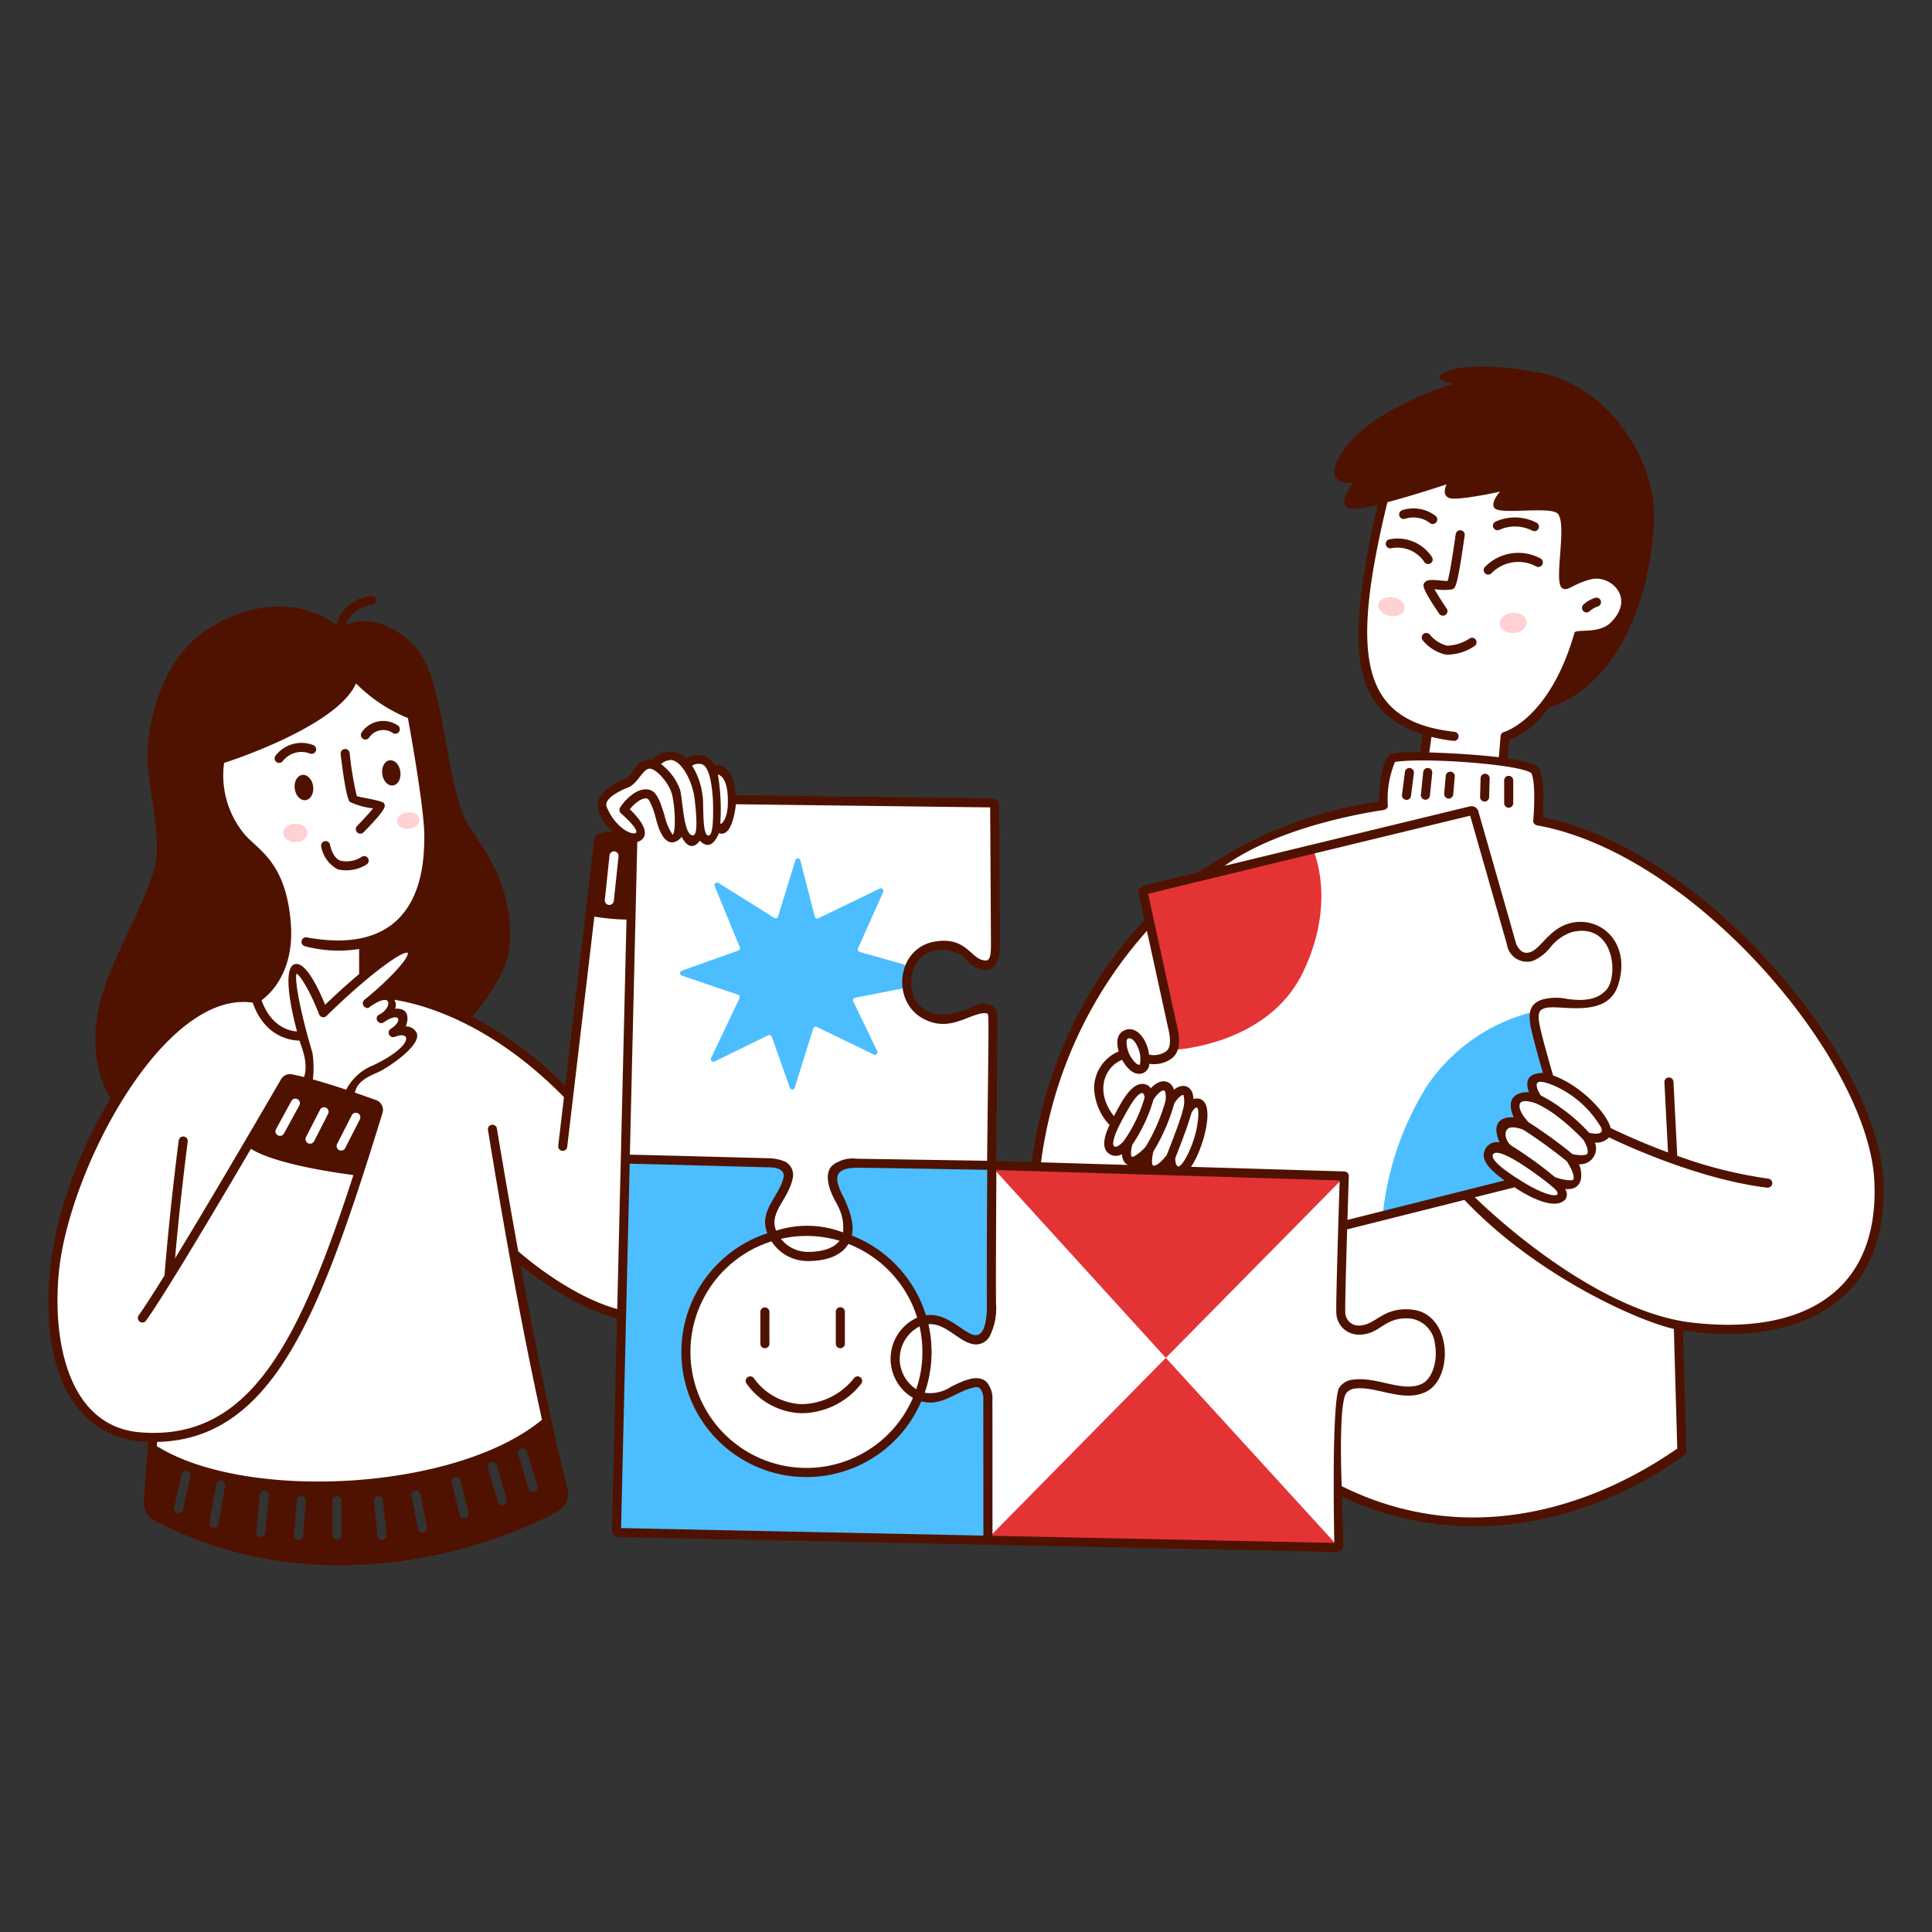 <svg xmlns="http://www.w3.org/2000/svg" width="400" height="400"><rect width="100%" height="100%" fill="#333333" stroke="none"/><path fill="#fff" d="M73.168 139.658s-4.418 10.306-27.526 16.924c0 0-1.308 7.484.638 11.934 2.942 6.726 12.344 11.772 12.86 21.262a24.91 24.91 0 0 1-5.8 16.166s-20.764-.212-34.35 30.856c-14.03 32.068-9.79 59.4 12.328 61.36l-.022 1.952c41.872 21.8 82.222-4.96 82.222-4.96l-7.014-35.216s13.786 11.282 22.082 12.15l.774-32.26s28.71.916 29.94 1.11 5.872.85 2.786 5.764c-3.544 5.642-2.31 8.452-1.916 9.474 1.338 3.472 11.6 6.852 14.61.688 2.856-5.858-1.8-7.522-2.388-11.97-.336-2.582 1.882-3.978 6.654-4.05s26.122.094 26.122.094.29-26.2.278-28.736-.226-4.266-4.124-2.676c-4.52 1.844-9.066 2.188-11.86-.94-3.038-3.4-2.35-12.822 5.532-12.946 4.63-.072 7.124 4.528 9.15 4.362s1.952-3.638 1.952-6.532-.434-27.266-.434-27.266l-54.098-.746s-.452-6.342-3.914-6.052a3.7 3.7 0 0 0-5.706-1.278s-2.314-3.228-6.364 0c0 0-1.8-.712-3.328 1.638a11.558 11.558 0 0 1-5.624 3.836c-1.644.8-4.212 4.304 1.754 9.04 0 0-4.014.362-4.374 1.664s-6.366 52-6.366 52-22.292-21.19-37.978-20.756c0 0 7.096-7.412 5.8-8.86s-10.354 5.39-10.354 5.39v-6.186s10.284-3.074 12.744-13.2-1.74-31.824-2.68-34.716a32.484 32.484 0 0 1-12.006-8.318z"/><path fill="#fff" d="M286.268 102.772s-4.772 20.4-4.23 29.076 2.44 15.73 13.316 19.744l-.514 4.738s-5.678-.182-6.474.686a18.868 18.868 0 0 0-1.988 9.494s-24.464 3.362-35.8 14.428l-13.844 3.346 1.188 6.8s-22.64 24.916-23.364 49.852h-9.39s-.048 29.776-.156 31.782-.488 5.588-5.262 3.96-5.858-4.924-11.6-2.054-2.278 14.17 3.29 14.856c5.28.652 8.568-4.61 12.44-2.496 1.494.818.524 32.068.524 32.068l72.652 1.238v-11.878s31.938 19.49 71.082-7.852l-.87-26.088s34.67 6.476 40.86-18.442c6.634-26.7-27.538-75.146-69.362-85.922 0 0 .926-8.508-1-10.514s-6.336-1.846-6.336-1.846l.288-5.342s11.626-4.8 14.664-20.776c0 0 11.82.7 9.69-8.678-1.736-7.648-11.932-2.242-11.932-2.242s2.096-13.768-.218-15.454-11.282-.024-13.018-.6 1.736-4.376 1.736-4.376-10.426 2.556-11.682 1.88c-.94-.506.254-3.364.254-3.364s-10.856 3.108-14.944 3.976z"/><path fill="#e43335" d="M243.316 217.336s19.086-.976 26.354-15.84 2.17-25.6 2.17-25.6l-35.108 8.462z"/><path fill="#4cbeff" d="m325.814 241.564-.66.172a11.2 11.2 0 0 0-.756-1.314 100 100 0 0 0-9.056-6.544c-.728-.338-2.574-1.266-3.556 0-.692 1.138.246 2.6.912 3.17a90.504 90.504 0 0 1 8.16 5.784l-2.292.59a76.038 76.038 0 0 0-6.8-4.72 3.432 3.432 0 0 0-2.34-.162.716.716 0 0 0-.354.564c-.568 1.33 4.254 4.4 5.718 5.288l-28.514 7.328s.022-.356.096-1a62.11 62.11 0 0 1 9.228-26.12 37.438 37.438 0 0 1 21.16-14.932c.42-.102.644-.146.644-.146l3.96 15.078c-1.518-.616-2.714-.826-3.074-.422-.446.504.188 1.86.714 2.632a22.554 22.554 0 0 1 3.47 2.028l.766 2.924a23.096 23.096 0 0 0-5.2-3.32c-1.088-.43-2.818-.72-3.236-.146-.822 1.138.922 3.306 1.678 4.056 1.588 1.04 5.418 3.6 8.528 6.136z"/><path fill="#e43335" d="m205.168 241.35 36.202 39.782 36.98-37.488-73.182-2.294z"/><path fill="#e43335" d="m204.396 318.664 72.652 1.518-35.678-39.05-36.974 37.532z"/><path fill="#4cbeff" d="M192.2 274.152a25.778 25.778 0 0 1-.766 14.214 7.768 7.768 0 0 0 5.498-1.266c2.754-1.34 6.112-2.956 7.788-.386l-.322 31.95-76.626-1.374 1.914-77.464 32.8.66a3.186 3.186 0 0 1 1.088.886c1.542 2.02-.284 5.178-1.6 7.37-1.344 2.256-2.236 3.74-1.298 6.06a25.93 25.93 0 0 1 13.872.366c.728-3.4-2.226-6.862-2.902-9.6-.486-1.98-.356-3.85 1.426-4.866l32.082.65-.354 35.456a3.274 3.274 0 0 1-3.678 1.4c-2.816-.702-5.554-4.374-8.922-4.056zm-5.104-74.494-9.114-2.566a.538.538 0 0 1-.346-.736l5.222-11.682a.536.536 0 0 0-.722-.702l-12.696 6.142a.538.538 0 0 1-.754-.35l-2.98-11.65a.538.538 0 0 0-1.034-.026l-3.574 11.644a.536.536 0 0 1-.8.296l-11.55-7.228a.536.536 0 0 0-.78.658l5.19 12.642a.538.538 0 0 1-.316.71l-11.686 4.168a.536.536 0 0 0 0 1.012l11.636 3.948a.536.536 0 0 1 .312.738l-5.88 12.384a.536.536 0 0 0 .72.712l11.098-5.432a.538.538 0 0 1 .742.302l3.746 10.56a.536.536 0 0 0 1.016-.02l3.82-12.236a.536.536 0 0 1 .746-.324l11.8 5.712a.536.536 0 0 0 .716-.716l-4.964-10.282a.536.536 0 0 1 .38-.76l10-1.952a.534.534 0 0 0 .434-.526v-3.918a.536.536 0 0 0-.382-.522z"/><path fill="#501200" d="M61.028 163.292a1.916 2.622-7.636 1 0 3.798-.508 1.916 2.622-7.636 1 0-3.8.508m18.126-3.024a1.882 2.574-7.636 1 0 3.73-.5 1.882 2.574-7.636 1 0-3.73.5"/><path fill="#ffd1d2" d="M58.622 172.454a2.534 1.898 0 1 0 5.068 0 2.534 1.898 0 1 0-5.068 0m23.588-2.27a2.328 1.674-7.636 1 0 4.614-.62 2.328 1.674-7.636 1 0-4.614.62m205.582-42.666a2.664 1.938 9.524 1 0 .64-3.822 2.664 1.938 9.524 1 0-.64 3.82m22.712 1.684a2.804 2.04-4.719 1 0 5.588-.46 2.804 2.04-4.719 1 0-5.588.46"/><path fill="#501200" d="M79.474 166.282c-.348-.556-5.146-1.224-5.6-1.466a66.99 66.99 0 0 1-1.484-8.942.94.94 0 0 0-1.866.224c.486 4.056 1.2 9.068 1.882 9.912a15.06 15.06 0 0 0 4.838 1.354c-.742.916-2.098 2.4-3.312 3.642a.938.938 0 1 0 1.342 1.312c4.862-4.976 4.584-5.42 4.2-6.036zM69.9 179.978a7.848 7.848 0 0 0 6.054-1.032.94.94 0 0 0-1.062-1.55 5.696 5.696 0 0 1-4.4.8c-1.4-.47-2.026-2.514-2.144-3.262a.938.938 0 0 0-1.856.286 6.692 6.692 0 0 0 3.408 4.758zm-12.66-22.206a.94.94 0 0 0 1.31-.2 4.914 4.914 0 0 1 5.646-1.554.938.938 0 0 0 .648-1.762 6.78 6.78 0 0 0-7.8 2.2.938.938 0 0 0 .196 1.316zm17.632-6.114a.938.938 0 0 0 1.568 1.03 3.506 3.506 0 0 1 4.938-.894.938.938 0 0 0 .928-1.632 5.362 5.362 0 0 0-7.434 1.496zm217.048 7.356a.94.94 0 0 0-1.05.814l-.6 4.72a.938.938 0 1 0 1.862.234l.6-4.718a.942.942 0 0 0-.812-1.05zm3.776-.002a.94.94 0 0 0-1.032.838l-.488 4.718a.94.94 0 0 0 1.868.2l.488-4.72a.938.938 0 0 0-.836-1.036zm4.65.758a.938.938 0 0 0-1.018.852l-.324 3.69a.938.938 0 0 0 1.87.164l.324-3.688a.94.94 0 0 0-.852-1.018zm7.158.43a.94.94 0 0 0-.964.912l-.108 3.88a.938.938 0 0 0 1.876.052l.108-3.878a.942.942 0 0 0-.912-.966zm4.856.434a.938.938 0 0 0-.938.94v4.718a.938.938 0 1 0 1.876 0v-4.718a.938.938 0 0 0-.938-.94zM294.956 120.6c-.4.522-.728.972 3.014 6.462a.938.938 0 1 0 1.55-1.062c-.944-1.388-1.982-3.03-2.528-4.03a11.18 11.18 0 0 0 3.714.042c.628-.286 1-.458 2.456-10.558l.092-.628a.94.94 0 0 0-1.858-.276c-.252 1.724-1.142 8.028-1.678 9.734-1.988-.03-4.068-.612-4.762.316zm4.656 13.082a6.708 6.708 0 0 1-3.6-2.312.94.94 0 0 0-1.47 1.17 8.528 8.528 0 0 0 4.858 3 10.216 10.216 0 0 0 5.88-1.772.938.938 0 0 0-1.02-1.576 8.892 8.892 0 0 1-4.648 1.49zm9.17-14.994a7.788 7.788 0 0 1 9.294-1.4.938.938 0 0 0 .828-1.684 9.646 9.646 0 0 0-11.536 1.852.94.94 0 0 0 1.414 1.232zm1.648-8.992a7.91 7.91 0 0 1 6.814.172.938.938 0 0 0 .972-1.6 9.744 9.744 0 0 0-8.6-.262.938.938 0 0 0 .814 1.69zm-19.504-2.296a5.634 5.634 0 0 1 5.108.874.928.928 0 0 0 .6.212.94.94 0 0 0 .6-1.664 7.506 7.506 0 0 0-6.934-1.188.938.938 0 0 0 .636 1.766zm-3.994 5.418a.936.936 0 0 0 1.138.684 6.696 6.696 0 0 1 6.842 2.876.938.938 0 0 0 1.546-1.064 8.5 8.5 0 0 0-8.844-3.634.938.938 0 0 0-.682 1.138zm41.54 13.982a.942.942 0 0 0 .626-.24 4.632 4.632 0 0 1 1.66-.974.94.94 0 0 0-.4-1.836 6.488 6.488 0 0 0-2.518 1.414.94.94 0 0 0 .632 1.636z"/><path fill="#fff" d="M142.004 280.066a24.96 24.898 0 1 0 49.92 0 24.96 24.898 0 1 0-49.92 0"/><path fill="#501200" d="M156.106 285.382a.938.938 0 1 0-1.566 1.036 14.468 14.468 0 0 0 11.312 6.17 15.78 15.78 0 0 0 12.482-6.15.938.938 0 1 0-1.54-1.074 14.052 14.052 0 0 1-10.94 5.348 12.8 12.8 0 0 1-9.748-5.33zm17.878-6.246a.938.938 0 0 0 .938-.938v-6.618a.938.938 0 1 0-1.876 0v6.62a.938.938 0 0 0 .938.936zm-15.622 0a.938.938 0 0 0 .938-.938v-6.618a.94.94 0 0 0-1.878 0v6.62a.94.94 0 0 0 .94.936z"/><path fill="#501200" d="M389.948 244.488c-1.18-25.428-36.966-68.614-70.56-75.292.16-2.178.434-7.622-.628-9.902-.258-.552-.864-.964-1.968-1.336a29.722 29.722 0 0 0-4.62-.938l.328-3.862a16.444 16.444 0 0 0 8-6.522c18.706-6.218 22.556-32.6 21.848-42.018-.8-10.6-9.654-24.782-23.688-27.448-13.416-2.548-20.576-.756-20.576 1.084 0 .772 2.822 1.2 2.822 1.2s-17.36 5.096-23.216 14.43c-4.346 6.914 2.494 6.072 2.494 6.072s-3.578 4.424-.864 5.304a16.484 16.484 0 0 0 5.928-.778c-7.2 31.1-5.048 42.8 9.28 47.554l-.516 3.722a24.366 24.366 0 0 0-6.04.328c-1.958 1.056-2.4 6.774-2.488 9.902a85.42 85.42 0 0 0-37.142 14.51c-.2.122 1.132-.2-11.48 2.826a1.462 1.462 0 0 0-1.094 1.744c.22 1 .656 2.988 1.2 5.444-19.81 20.728-23.012 47.05-23.318 50.08l-7.4-.226c.048-4.478.278-28.016.278-29.426a3.052 3.052 0 0 0-.986-2.57 3.532 3.532 0 0 0-3.782-.118c-10.418 5.02-13.782-1.546-12.982-6.2 1.154-6.732 8.6-6.228 11.222-3.454a5.298 5.298 0 0 0 4.4 2.2c2.436-.3 2.666-3.6 2.64-5.928 0-.256-.114-20.57-.162-28.118a1.482 1.482 0 0 0-1.458-1.464l-53.128-.66c-.332-6.506-3.818-6.308-4.344-6.254a4 4 0 0 0-5.868-1.336 4.832 4.832 0 0 0-7.07.29c-3.056-.698-4.086 3.4-5.66 3.952 0 0-6.12 2.14-5.6 6a8.734 8.734 0 0 0 3.118 4.832 13 13 0 0 0-3.2.628.942.942 0 0 0-.6.768l-6.048 51.256A79.038 79.038 0 0 0 97.742 210.5c1.6-1.824 7.268-8.678 7.75-14.498 1.122-13.6-6.512-21.4-8.968-26.038-4.448-8.39-4.34-29.546-10.706-36.234-4.77-5.016-10.45-6.174-14.292-4.276a6.6 6.6 0 0 1 5.532-4.216.938.938 0 0 0-.232-1.862 8.4 8.4 0 0 0-7.226 5.922c-2.844-2.076-12.134-7.344-25.442.236-12.064 6.866-14 23.414-13.6 28.42.658 8.046 2.642 14.66 1.642 20.646s-7.558 17.266-10.294 25c-4.752 13.436-.472 21.526 1 23.736-4.098 6.904-11.104 20.63-12.574 35.902-1.168 12.166.896 22.852 6.224 28.826a18.61 18.61 0 0 0 14.102 6.444l-.874 12.234a4.142 4.142 0 0 0 2.022 4.018c38.91 20.276 77.4 1.684 83.546-1.738a4.38 4.38 0 0 0 2.114-4.924c-3.214-12.386-6.818-30.746-9.64-46.132 3.616 2.946 11.544 8.788 19.922 10.982l-1.034 43.77a1.474 1.474 0 0 0 1.442 1.514l148.516 3.088a1.482 1.482 0 0 0 1.476-1.474l-.338-9.982c38.08 17.766 70.732-8.52 70.93-8.642a.94.94 0 0 0 .428-.822l-.712-24.942c11.382 1.762 24.868.66 33.322-7.172 5.89-5.458 8.646-13.472 8.17-23.798zM287.246 103.974c5.702-1.496 12.256-3.696 12.256-3.696s-1.136 2.168.516 2.822 10.55-1.304 10.55-1.304-2.188 2.344-1.082 3.46c1.302 1.314 11.554-.478 13.018 1.094 2 2.14-.816 13.782.816 15.3 1.132 1.062 2.274-.81 6.2-1.738 3.836-.902 9.212 3.8 3.948 9-2.472 2.44-7.236 1.218-7.488 2.096-5.142 17.902-14.548 20.524-14.6 20.54a.942.942 0 0 0-.692.826l-.37 4.4c-4.42-.52-9.94-.862-14.4-.986l.446-3.224a32.552 32.552 0 0 0 4.698.832.94.94 0 0 0 .108-1.872c-19.268-2.164-21.808-14.976-13.924-47.55zm17.138 64.906c1.448 5.074 7.332 25.646 7.612 26.682a4.2 4.2 0 0 0 5.428 3.358 9.348 9.348 0 0 0 3.6-2.828 9.494 9.494 0 0 1 4.4-3.106c9.052-2.2 9.774 9.74 6.904 12.214-.752.648-2.372 2.444-7.988 1.6a10.774 10.774 0 0 0-5.256.216c-2.768 1.038-2.664 3.4-2 6.308.564 2.504 1.76 6.726 2.366 8.824-4.172 0-3.266 2.966-2.89 4-1.17-.134-5.332.23-3.16 5.2-1.2-.166-5.14.118-2.93 5.166a2.71 2.71 0 0 0-3.24 2.22c-.304 1.562.956 3.278 4.266 5.666l-32.524 8.168c.102-3.33.2-6.532.284-9.064a.94.94 0 0 0-.91-.966l-31.768-.96c2.376-3.264 5.4-13.436 1.62-14.108a2.23 2.23 0 0 0-1.11.07c-.07-2.762-2.23-3.436-4.028-1.926-.552-1.838-2.622-2.64-4.8-.294a1.974 1.974 0 0 0-1.074-.81c-2.87-.852-5.118 3.912-6.56 6.576-3.938-5-2.082-10.14 1.706-11.668.934 1.764 2.58 3.498 4.43 2.71a2.2 2.2 0 0 0 1.2-1.878 6.184 6.184 0 0 0 4.694-1.164c2.182-1.77 1.388-5.166.864-7.414-.236-1 .6 2.746-5.82-26.626zm16.458 76.358c.774.668 1.8 1.39 1.624 2.022-.504.704-3.814-.418-7.268-2.616l-.414-.248c-1.464-.896-6.286-3.958-5.718-5.288 1.01-2.344 11.03 5.492 11.776 6.13zm1.082-1.538a82.958 82.958 0 0 0-9.13-6.566c-.826-.69-1.548-2.374-.724-3.326.658-.76 2.428-.268 3.364.108a104.734 104.734 0 0 1 8.964 6.506c.526.778 1.73 2.97 1.346 3.776-.144.306-1.944.202-3.82-.498zm3.622-4.764a100.31 100.31 0 0 0-9.066-6.582c-.756-.75-2.5-2.918-1.678-4.056.418-.574 2.148-.284 3.236.146a23.096 23.096 0 0 1 5.2 3.32 44.182 44.182 0 0 1 4.566 4.2c.478.73 1.18 2.258.82 2.908-.208.38-1.7.402-3.078.064zm-6.544-12.124c-.526-.772-1.16-2.128-.714-2.632.36-.4 1.556-.2 3.074.422a22.294 22.294 0 0 1 4.29 2.4 21.22 21.22 0 0 1 5.826 6.416c.71 1.454-1.042 1.438-2.452 1.116A36.822 36.822 0 0 0 319 226.812zm-84.646 12.692c-.296-.156-.242-1.422.09-2.526a32.542 32.542 0 0 0 4.356-9.28c.6-.976 1.69-2.134 2.242-1.904.29.124.412 1.224.252 2.18a38.524 38.524 0 0 1-4.114 9.466c-1.104 1.238-2.468 2.16-2.826 2.064zm-1.482-3.566c-.238.4-1.23 1.428-1.85 1.486a.462.462 0 0 1-.4-.156c-.146-.14-.736-1.1 2.166-6.228.582-1.054 2.67-5.074 3.84-4.72a1.626 1.626 0 0 1 .35.906 30.268 30.268 0 0 1-4.106 8.712zm5.938 2.434a39.386 39.386 0 0 0 4.302-9.902c.542-.906 1.438-1.834 1.852-1.754a.114.114 0 0 1 .086.07 5.816 5.816 0 0 1-.2 3.144c-.282 1.546-2.694 7.71-3.288 9.188-.692.976-1.964 2.242-2.678 2.232-.686-.026-.262-2.312-.074-2.978zm7.828-7.858c.166-.386.712-1.276 1.2-1.2.508.424.284 3.648-.704 6.662-.778 2.4-2.328 5.532-3.2 5.532-.542-.14-.616-1.266-.61-1.728.394-1 2.604-6.546 3.314-9.266zm-13.384-15.084c.2-.752 1.374-.752 2.274 1.31a5.8 5.8 0 0 1 .462 3.678c-.452.152-1.074-.386-1.852-1.582a5.872 5.872 0 0 1-.884-3.406zm4.2-22.7c1.614 7.354 4.152 19.026 4.232 19.38.446 1.894 1.052 4.494-.22 5.524a4.46 4.46 0 0 1-3.552.714 9.912 9.912 0 0 0-.664-2.366c-.906-2.068-2.696-3.566-4.566-2.6-1.55.774-1.56 2.642-1.066 4.296a8.314 8.314 0 0 0-5.092 7.44 11.702 11.702 0 0 0 2.93 7.52.936.936 0 0 0 .278.21c-1.104 2.386-1.646 4.6-.4 5.782a2.424 2.424 0 0 0 2.944.322c.016.27.11 1.776 1.262 2.236l-18.014-.54a89.4 89.4 0 0 1 21.928-47.918zm-86.782-25.914c-.112 2.648-1.238 3.92-1.544 3.716a44.362 44.362 0 0 0-.494-10.176c.164.07 2.306.36 2.038 6.46zm-1.812 5.674c2.848 1.09 3.492-5.884 3.492-5.98l52.648.654c.044 6.318.156 27.47.162 27.732.032 2.678-.118 3.948-1.074 3.964-3.04.014-3.8-5.022-10.476-3.932-8.014 1.308-9.12 12.4-2.5 15.964 4.664 2.516 8.116.058 11.18-.848 1.6-.476 2.048-.23 2.124-.172.348.262.286-.03-.048 30.458-5.236-.086-22.916-.364-26.972-.428a6.612 6.612 0 0 0-5.278 1.62c-1.502 1.89-.342 4.968.8 7.096a10.226 10.226 0 0 1 1.636 6.55 20.8 20.8 0 0 0-13.872-.366c-1.528-3.644 2.446-6.49 3.362-10.572a3.098 3.098 0 0 0-1.56-3.744 8.822 8.822 0 0 0-3.546-.686c-.246-.012-23.628-.638-28.532-.74l1.534-64.768a1.968 1.968 0 0 0 .96-.476c1.784-1.642-.748-4.6-2.51-6.266.772-.97 2.462-2.542 3.61-2.2.574.172 1.444 2.698 1.786 4.086 1.954 7.908 5.23 4.072 5.332 3.81 1.938 3.738 3.734.852 3.756.826.494.404 2.274 2.398 3.986-1.582zM204.326 270c.038 2.488-.27 6.982-2.74 6.378-2.31-.572-5.4-4.502-9.576-4.098-.102.012-.2.032-.294.044a26.014 26.014 0 0 0-15.364-16.528c.672-2.482-.782-6.06-1.742-8.014a14.114 14.114 0 0 1-1.126-2.67c-.29-1.176-.612-3.338 3.882-3.338 4.072 0 21.86.35 27.03.43-.032 5.046-.134 23.698-.07 27.796zm-37.07-8.914c4.114 0 7.038-1.26 8.4-3.546a24.12 24.12 0 0 1 14.238 15.256 9.366 9.366 0 0 0-.88 16.612 24.012 24.012 0 1 1-29.278-32.4 8.92 8.92 0 0 0 7.52 4.082zm-5.574-4.6a23.942 23.942 0 0 1 12.128.4c-1.48 1.952-4.554 2.306-6.554 2.306a7.148 7.148 0 0 1-5.574-2.694zm28.698 18.126a23.904 23.904 0 0 1-.682 13.012 7.522 7.522 0 0 1 .682-13zm-44.962-116.348c1.914.79 2.232 6.894 2.232 9.302 0 4.044-.318 5.374-.982 5.424-1.362 0-.922-6.432-1.2-8.16a14.856 14.856 0 0 0-2.182-6.308 2.6 2.6 0 0 1 2.132-.258zm-6.4-.916c2.242.338 4.382 4.542 4.8 8.078s.67 7.526-.332 7.514c-2.028.14-2.098-7.642-2.73-9.564a11.728 11.728 0 0 0-3.888-5.176 3.152 3.152 0 0 1 2.15-.852zm-13.4 9.688c-.82-2.024 4.372-3.982 4.372-3.982 1.958-.694 3.062-3.79 4.43-3.91 1.256-.118 3.772 2.576 4.566 4.854.692 1.97 1.088 7.962.278 8.836a12.08 12.08 0 0 1-1.668-3.96c-.81-2.612-1.508-4.864-3.042-5.326a2.986 2.986 0 0 0-.862-.124c-2.576 0-5 3.134-5.354 3.884a.93.93 0 0 0 .236 1.1c1.898 1.658 3.616 3.524 3.068 4.028-.89.564-4.306-1.152-6.042-5.4zm-.4 19.284.976-9.216a.938.938 0 0 1 1.866.2l-.976 9.216a.938.938 0 0 1-1.866-.2zM46.4 157.954s23.268-7.338 27.314-16.452a32.29 32.29 0 0 0 10.738 7.16s3.498 18.878 3.4 24.734c-.09 4.946 0 25.062-24.224 20.702a.938.938 0 0 0-.59 1.78 27.086 27.086 0 0 0 11.314.6v5.182c-.36.36-2.44 1.97-7.044 6.366-1.582-3.894-4.344-9.456-6.55-8.292-1.19.628-1.818 4.152.74 13.828-1.812-.14-5.412-1.132-7.348-6.458 2.092-1.55 6.892-6.254 6.04-16.238-1.09-12.692-6.946-14.934-9.656-18.258a19.026 19.026 0 0 1-4.134-14.654zm28.842 50.234c.23.4.784.676 1.154.4 5.118-3.732 4.828.248 1.968 1.556a.872.872 0 0 0-.182 1.278.92.92 0 0 0 1.266.252c3.368-2.366 4.018-.248 1.416 1.352a.938.938 0 0 0 .816 1.662c3.706-1.442 3.814 2-4.496 5.906a10.728 10.728 0 0 0-5.504 5.02 141.448 141.448 0 0 0-6.898-2.128 20.8 20.8 0 0 0-.102-5.552c-2.344-7.828-3.734-14.8-3.288-16.346.982.522 3.122 4.34 4.672 8.412a.938.938 0 0 0 1.534.338c7.698-7.554 15.416-13.518 16.828-13.072.3 1.078-3.884 5.62-8.964 9.72a.938.938 0 0 0-.218 1.202zM74.1 230.492a.942.942 0 0 1 .4 1.266l-3.042 5.966a.94.94 0 0 1-1.674-.854l3.042-5.964a.942.942 0 0 1 1.276-.414zm-6.18.134-2.89 5.654a.94.94 0 0 1-1.674-.858l2.896-5.654a.938.938 0 1 1 1.668.858zm-39.012 65.91c-14.576-1.252-18.126-18.524-16.72-33.112 2.044-21.254 21.74-58.558 40.128-55.834 2.478 7 7.652 7.818 9.69 7.856.262.95 1.974 4.656.934 7.548a51.216 51.216 0 0 0-2.496-.568 2.138 2.138 0 0 0-2.258 1.024c-1.754 3.024-13.474 23.2-21.944 37.076 1.126-12.836 2.612-24.068 2.628-24.2a.94.94 0 0 0-1.862-.246c-.016.138-1.8 13.646-2.95 27.99-2.264 3.652-4.156 6.6-5.342 8.254a.938.938 0 0 0 1.524 1.096c3.77-5.246 14.16-22.712 21.714-35.576 1.71 1.116 6.876 3.52 21.214 5.444-11.296 34.838-21.58 55.196-44.26 53.248zm33.07-67.684-3.2 5.856a.938.938 0 0 1-1.648-.894l3.2-5.864a.938.938 0 0 1 1.646.902zm-22.544 76.776-1.518 6.872a.94.94 0 1 1-1.836-.4l1.524-6.872a.936.936 0 1 1 1.83.4zm7.172 1.984-1.374 7.886a.938.938 0 1 1-1.85-.322l1.372-7.886a.94.94 0 0 1 1.852.322zm8.324 9.764a.936.936 0 1 1-1.866-.172l.718-7.74a.94.94 0 0 1 1.872.172zm7.81.568a.936.936 0 0 1-1.866-.15l.58-7.162a.936.936 0 1 1 1.866.152zm7.96-.074a.938.938 0 0 1-1.876 0v-7.162a.938.938 0 0 1 1.876 0zm8.4.938a.942.942 0 0 1-.932-.842l-.746-7.162a.938.938 0 1 1 1.866-.2l.752 7.16a.942.942 0 0 1-.95 1.036zm8.578-1.54a.936.936 0 0 1-1.106-.734l-1.372-6.8a.938.938 0 0 1 1.84-.37l1.372 6.8a.936.936 0 0 1-.744 1.104zm8.646-2.94a.932.932 0 0 1-1.136-.68l-1.664-6.69a.94.94 0 0 1 1.824-.456L97 313.2a.946.946 0 0 1-.686 1.128zm7.918-2.718a.936.936 0 0 1-1.158-.64l-2.028-7.016a.938.938 0 1 1 1.8-.52l2.028 7.012a.942.942 0 0 1-.652 1.164zm6.378-2.752a.932.932 0 0 1-1.17-.628l-2.172-7.162a.938.938 0 0 1 1.8-.542l2.172 7.162a.942.942 0 0 1-.64 1.17zm17.17-37.834c-9.67-2.692-18.934-10.584-20.496-11.962-2.57-14.166-4.372-25.158-4.41-25.388a.938.938 0 1 0-1.85.306c5.388 33.098 9.084 50.304 11.174 59.96-17.724 14.702-61.168 17.024-79.738 5.466l.064-.874c10.8-.22 19.316-5.702 26.548-17.032 7.134-11.178 12.776-27.2 20.114-51.082a2.136 2.136 0 0 0-1.308-2.64 277.1 277.1 0 0 0-4.4-1.56c.526-2.768 3.638-3.6 5.5-4.582 1.254-.654 8.432-5.2 7.262-7.832a2.456 2.456 0 0 0-2.264-1.298c.232-.37 1.438-3.904-2.182-3.662a1.958 1.958 0 0 0-.184-1.852c5.434.838 19.756 4.474 35.142 20.148l-1.186 10.048a.938.938 0 1 0 1.862.22l5.62-47.63a48.168 48.168 0 0 0 6.652.618zm75.81 46.904-75.016-1.556 1.786-75.436c8.186.172 28.2.746 28.494.74 3.294-.036 3.55 1.266 3.352 2.142-.87 3.868-5.238 6.918-3.336 11.51a25.888 25.888 0 1 0 31.868 34.8c4.342 1.2 7.136-2.14 11.018-2.876a1.2 1.2 0 0 1 1.132.2 3.472 3.472 0 0 1 .686 2.36s.016 23.234.016 28.116zm72.652 1.512-70.774-1.47c0-4.848.016-26.52-.016-28.102a4.968 4.968 0 0 0-1.324-3.83c-1.8-1.578-4.842-.09-7.2 1.062a7.832 7.832 0 0 1-5.498 1.266 25.778 25.778 0 0 0 .766-14.214c3.366-.318 6.136 3.36 8.938 4.054a3.272 3.272 0 0 0 3.678-1.4 12.688 12.688 0 0 0 1.4-6.834c-.064-4.076.038-22.652.07-27.726 163.95 4.942-111.67-3.382 71.07 2.146-.15 4.742-.8 25.264-.692 27.232a4.618 4.618 0 0 0 4.376 4.69c4.85.2 5.318-3.852 11.066-3.31a5.888 5.888 0 0 1 4.974 5.272c.648 3.476-.542 7.15-2.646 8.2-3.906 1.928-9.268-1.472-14.128-.848a3.828 3.828 0 0 0-3.032 1.668c-1.68 2.904-1.026 32.144-1.026 32.144zm1.54-11.736s-.746-17.214.966-19.284a2.6 2.6 0 0 1 1.77-.938c4.452-.57 10.026 3 14.724.67 5.782-2.854 5.37-16.238-2.988-17.02-6.262-.58-7.384 3.444-11.168 3.31a2.776 2.776 0 0 1-2.57-2.908c-.058-1.116.15-9.124.386-17l24.29-6.1c15.288 16.142 36.8 25.33 43.348 26.692l.708 24.81c-3.002 1.814-33.992 25.314-69.458 7.768zm71.982-33.944c-15.462-2-33.23-15.138-44.432-25.872l8.024-2.01c.294-.08 0-.164.822.348 2.822 1.8 7.954 4.414 9.956 2.032a1.9 1.9 0 0 0-.118-2.086c4.264.38 3.476-3.906 2.89-5.128a3.266 3.266 0 0 0 3.288-4.48 3.568 3.568 0 0 0 2.93-1.082c3.824 1.84 18.834 8.722 32.758 10.416h.114a.94.94 0 0 0 .112-1.872 91.688 91.688 0 0 1-18.86-4.732l-.784-15.288a.938.938 0 1 0-1.872.098l.74 14.494c-6-2.232-10.546-4.4-11.876-5.048-.718-2.964-6-8.754-11.914-10.89-.338-1.142-1.974-6.786-2.644-9.752-.8-3.53-.042-3.8.832-4.136 2.742-1.05 12.926 2.498 15.274-4.822 2.784-8.68-3.58-14.4-9.894-12.826-4.296 1.068-6.14 5.31-8.282 6a2 2 0 0 1-1.632-.07 3.352 3.352 0 0 1-1.4-2c-.284-1.052-5.986-21-7.73-27.078a1.466 1.466 0 0 0-1.764-1.024l-50.772 12.31c12.042-8.698 32.2-11.44 32.8-11.538.494-.078 1-.342 1-.874a19.852 19.852 0 0 1 1.488-9.104c6.52-.982 26.654.6 28.252 2.382.858 1.964.552 7.682.36 9.73a.942.942 0 0 0 .766 1.014c32.874 5.93 68.71 48.832 69.858 73.688 1.088 23.44-15.492 32.03-38.288 29.2z"/></svg>